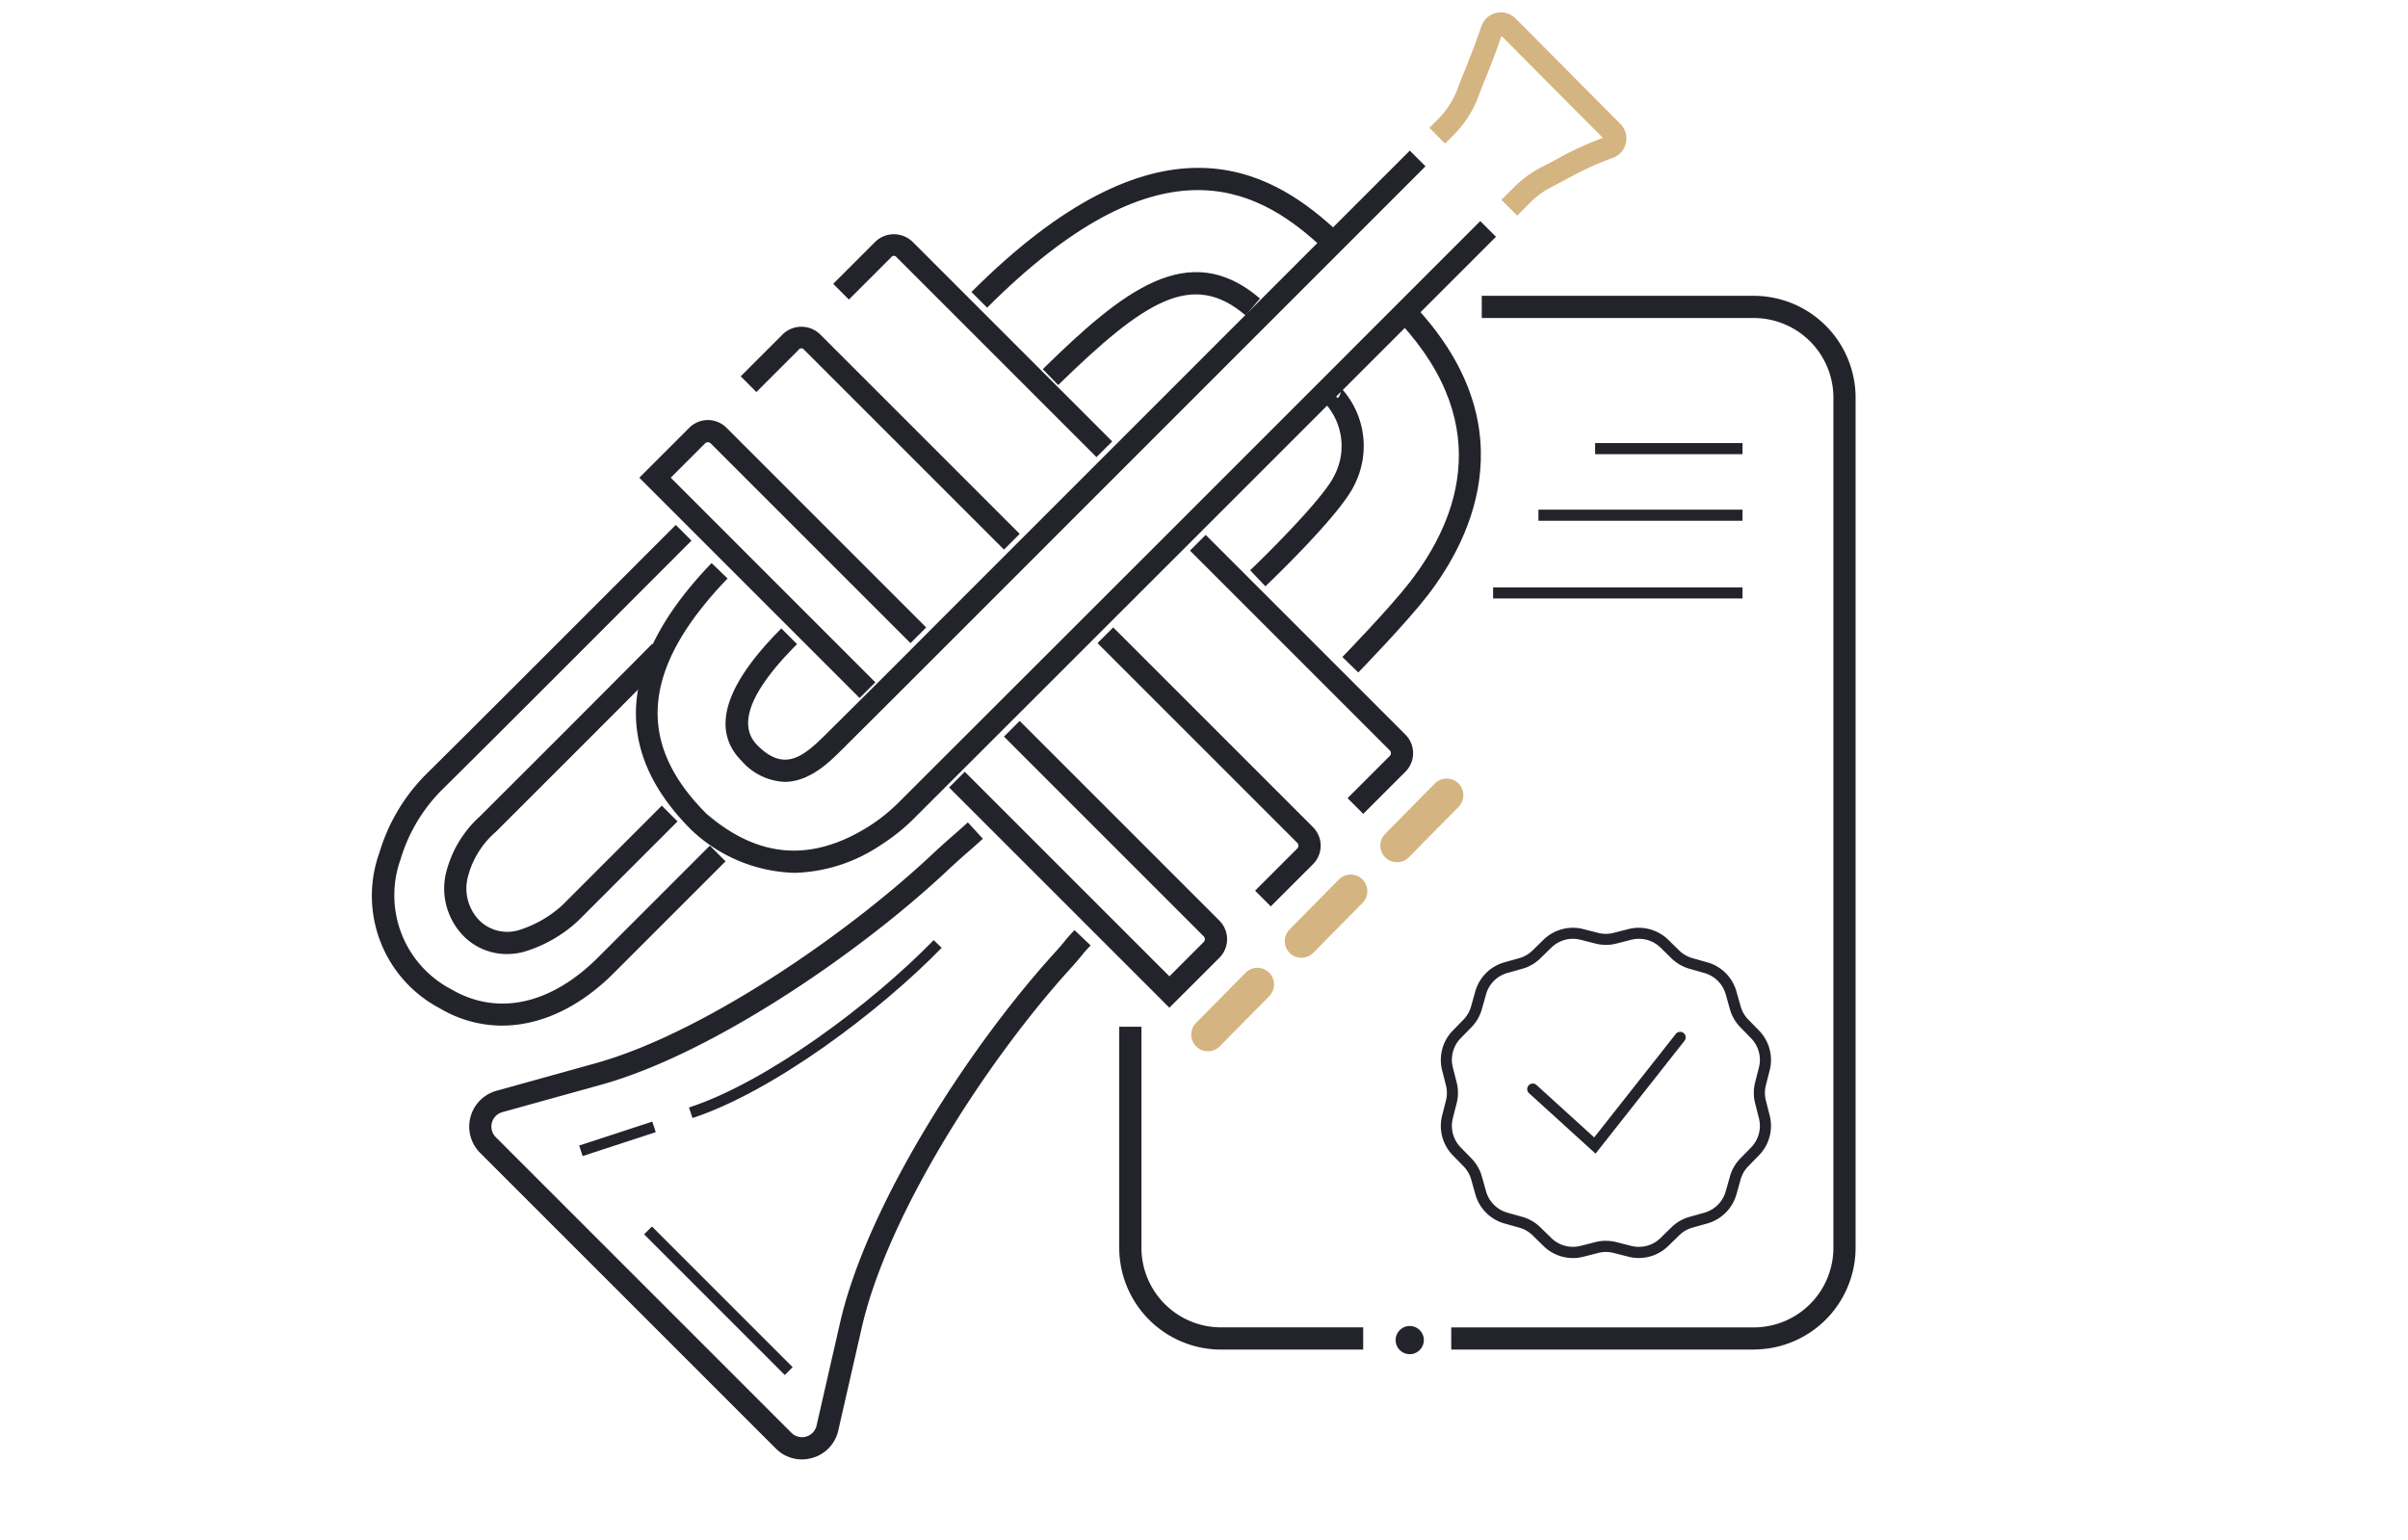 <svg xmlns="http://www.w3.org/2000/svg" xmlns:xlink="http://www.w3.org/1999/xlink" id="usp_icon_3" width="194.07" height="124.09" viewBox="0 0 194.07 124.09">
  <defs>
    <clipPath id="clip-path">
      <rect id="Rechteck_98" data-name="Rechteck 98" width="194.07" height="124.09" transform="translate(-30 -1)" fill="none"/>
    </clipPath>
  </defs>
  <g id="Gruppe_249" data-name="Gruppe 249" transform="translate(30 1)" clip-path="url(#clip-path)">
    <path id="Pfad_2467" data-name="Pfad 2467" d="M35.544,124.318a2.957,2.957,0,0,1-2.1-.88L9.612,99.607a2.995,2.995,0,0,1,1.315-5l8-2.222C27.465,90.01,39.007,82.143,45.994,75.6c.862-.806,1.306-1.194,1.761-1.59.327-.286.66-.576,1.168-1.04l1.208,1.321c-.521.477-.862.775-1.2,1.068-.442.386-.875.763-1.713,1.548-7.147,6.694-19,14.752-27.813,17.2l-8,2.221a1.206,1.206,0,0,0-.53,2.014l23.83,23.831a1.206,1.206,0,0,0,2.027-.584l1.892-8.286c2.159-9.452,10.321-22.141,17.267-29.79.493-.543.681-.775.837-.968.183-.225.327-.4.79-.891l1.3,1.235c-.407.427-.534.583-.694.781s-.371.46-.9,1.046C50.429,92.193,42.462,104.55,40.372,113.7l-1.892,8.285a2.957,2.957,0,0,1-2.091,2.211,3.037,3.037,0,0,1-.845.121" transform="translate(-0.92 -7.686)" fill="#23242b"/>
    <path id="Pfad_2468" data-name="Pfad 2468" d="M36.587,63.332a4.883,4.883,0,0,1-3.457-1.68c-2.486-2.485-1.411-6.081,3.195-10.687L37.59,52.23c-3.766,3.767-4.841,6.51-3.195,8.157,2.141,2.142,3.637.984,5.515-.885l.147-.146q4.4-4.357,8.763-8.747L86.973,12.452l1.265,1.265L50.085,51.873q-4.376,4.384-8.77,8.754l-.144.143c-.951.946-2.576,2.561-4.585,2.561" transform="translate(-3.352 -1.312)" fill="#23242b"/>
    <path id="Pfad_2469" data-name="Pfad 2469" d="M36.494,71.332a12.594,12.594,0,0,1-8.283-3.467c-6.456-6.452-5.889-13.672,1.639-21.5l1.29,1.24c-6.91,7.188-7.453,13.211-1.711,18.954C33.583,70.146,37.873,70.5,42.5,67.6a14.017,14.017,0,0,0,2.435-1.948Q63.611,47.006,82.262,28.342L91.8,18.8l1.267,1.264-9.542,9.543Q64.869,48.267,46.2,66.914a15.809,15.809,0,0,1-2.748,2.2,13.052,13.052,0,0,1-6.956,2.221" transform="translate(-2.502 -1.98)" fill="#23242b"/>
    <path id="Pfad_2470" data-name="Pfad 2470" d="M10.468,86.531a9.815,9.815,0,0,1-4.99-1.377A10.247,10.247,0,0,1,.573,72.605a15.037,15.037,0,0,1,3.793-6.36c3.862-3.82,9.441-9.407,14.363-14.333l5.737-5.738,1.264,1.266L20,53.177c-4.923,4.928-10.5,10.516-14.371,14.34A13.3,13.3,0,0,0,2.28,73.142a8.549,8.549,0,0,0,4.1,10.466c3.71,2.168,8.019,1.229,11.819-2.572l9.012-9.012,1.265,1.265L19.465,82.3c-2.79,2.79-5.938,4.229-9,4.229" transform="translate(0 -4.864)" fill="#23242b"/>
    <path id="Pfad_2471" data-name="Pfad 2471" d="M11.539,81.889a4.888,4.888,0,0,1-3.365-1.324A5.476,5.476,0,0,1,6.59,75.524a9.086,9.086,0,0,1,2.786-4.747l.117-.117c3-2.993,10.959-10.942,13.756-13.779l1.274,1.257c-2.8,2.841-10.767,10.794-13.766,13.788l-.116.117a7.127,7.127,0,0,0-2.29,3.8,3.694,3.694,0,0,0,1.041,3.408,3.218,3.218,0,0,0,3.058.726,9.267,9.267,0,0,0,3.588-2.059l7.985-7.988L25.288,71.2l-8.027,8.027A11.1,11.1,0,0,1,12.9,81.712a5.4,5.4,0,0,1-1.361.177" transform="translate(-0.684 -5.991)" fill="#23242b"/>
    <path id="Pfad_2472" data-name="Pfad 2472" d="M80.32,49.778l-1.235-1.3c1.607-1.531,5.955-5.883,6.776-7.617a5.126,5.126,0,0,0-.8-5.907c-.255-.321-.787-.989-.2-1.6l1.281,1.25a.835.835,0,0,0,.148-.983c.035.053.094.123.166.214a6.907,6.907,0,0,1,1.018,7.789c-1.111,2.346-6.543,7.559-7.158,8.146" transform="translate(-8.33 -3.514)" fill="#23242b"/>
    <path id="Pfad_2473" data-name="Pfad 2473" d="M88.675,55.906l-1.284-1.247c.038-.038,3.812-3.928,5.457-6.06,4-5.177,6.969-13.14-1.563-21.672l1.266-1.265c9.949,9.95,5.344,19.327,1.713,24.031-1.708,2.212-5.432,6.051-5.59,6.213" transform="translate(-9.205 -2.703)" fill="#23242b"/>
    <path id="Pfad_2474" data-name="Pfad 2474" d="M55.243,25.276l-1.265-1.265C68.9,9.092,77.819,13.952,83.233,18.9l-1.207,1.321c-5.285-4.834-13.105-8.626-26.783,5.051" transform="translate(-5.686 -1.475)" fill="#23242b"/>
    <path id="Pfad_2475" data-name="Pfad 2475" d="M61.647,32.5,60.4,31.22c6.39-6.246,11.736-10.632,17.51-5.694l-1.162,1.361c-4.27-3.653-8.108-1.219-15.1,5.611" transform="translate(-6.362 -2.465)" fill="#23242b"/>
    <path id="Pfad_2476" data-name="Pfad 2476" d="M102.305,16.377l-1.267-1.263,1.049-1.052a8.62,8.62,0,0,1,2.153-1.573l.429-.222q.56-.287,1.108-.592a25.3,25.3,0,0,1,3.438-1.56l-8.172-8.219c-.418,1.2-.859,2.366-1.311,3.47-.2.485-.4.995-.539,1.367a8.66,8.66,0,0,1-2,3.141l-.7.7L95.231,9.305l.7-.7a6.869,6.869,0,0,0,1.585-2.487c.141-.39.355-.924.564-1.434.463-1.132.914-2.331,1.34-3.564a1.665,1.665,0,0,1,2.754-.632l8.449,8.5a1.664,1.664,0,0,1-.607,2.737,23.847,23.847,0,0,0-3.369,1.514q-.573.317-1.155.617l-.43.222a6.8,6.8,0,0,0-1.705,1.246Z" transform="translate(-10.031 0)" fill="#d4b480"/>
    <path id="Pfad_2477" data-name="Pfad 2477" d="M87.629,69.559l-1.265-1.265,3.4-3.4a.323.323,0,0,0,0-.455l-16.1-16.1,1.265-1.265,16.1,16.1a2.113,2.113,0,0,1,0,2.985Z" transform="translate(-7.759 -4.959)" fill="#23242b"/>
    <path id="Pfad_2478" data-name="Pfad 2478" d="M79.3,77.892l-1.265-1.265,3.4-3.4a.322.322,0,0,0,0-.455l-16.1-16.1L66.6,55.408l16.1,16.1a2.109,2.109,0,0,1,0,2.986Z" transform="translate(-6.882 -5.836)" fill="#23242b"/>
    <path id="Pfad_2479" data-name="Pfad 2479" d="M69.719,86.948,51.963,69.194l1.265-1.265,16.491,16.49,2.767-2.767a.323.323,0,0,0,0-.455l-16.1-16.1,1.265-1.265,16.1,16.1a2.113,2.113,0,0,1,0,2.986Z" transform="translate(-5.473 -6.724)" fill="#23242b"/>
    <path id="Pfad_2480" data-name="Pfad 2480" d="M92.155,75.77a1.342,1.342,0,0,1-.956-2.284l3.988-4.042a1.342,1.342,0,1,1,1.91,1.885L93.111,75.37a1.338,1.338,0,0,1-.955.4" transform="translate(-9.566 -7.273)" fill="#d4b480"/>
    <path id="Pfad_2481" data-name="Pfad 2481" d="M83.547,84.378a1.342,1.342,0,0,1-.956-2.284l3.988-4.042a1.342,1.342,0,0,1,1.91,1.885L84.5,83.978a1.338,1.338,0,0,1-.955.4" transform="translate(-8.659 -8.179)" fill="#d4b480"/>
    <path id="Pfad_2482" data-name="Pfad 2482" d="M75.123,92.8a1.342,1.342,0,0,1-.956-2.283l3.988-4.043a1.342,1.342,0,1,1,1.91,1.886L76.079,92.4a1.338,1.338,0,0,1-.956.4" transform="translate(-7.772 -9.067)" fill="#d4b480"/>
    <path id="Pfad_2483" data-name="Pfad 2483" d="M62.743,37.949l-16.1-16.1a.272.272,0,0,0-.454,0l-3.4,3.4-1.265-1.265,3.4-3.4a2.162,2.162,0,0,1,2.986,0l16.1,16.1Z" transform="translate(-4.374 -2.105)" fill="#23242b"/>
    <path id="Pfad_2484" data-name="Pfad 2484" d="M54.41,46.282l-16.1-16.1a.272.272,0,0,0-.454,0l-3.4,3.4-1.265-1.265,3.4-3.4a2.162,2.162,0,0,1,2.985,0l16.1,16.1Z" transform="translate(-3.496 -2.983)" fill="#23242b"/>
    <path id="Pfad_2485" data-name="Pfad 2485" d="M41.815,59.129,24.059,41.374l4.033-4.032a2.114,2.114,0,0,1,2.986,0l16.1,16.1-1.265,1.265-16.1-16.1a.322.322,0,0,0-.455,0l-2.767,2.766L43.08,57.864Z" transform="translate(-2.534 -3.868)" fill="#23242b"/>
    <path id="Pfad_2486" data-name="Pfad 2486" d="M28.813,97.919l-.278-.85C34.86,95,43.244,88.714,48.257,83.576l.641.624c-5.089,5.217-13.622,11.6-20.084,13.719" transform="translate(-3.006 -8.803)" fill="#23242b"/>
    <rect id="Rechteck_93" data-name="Rechteck 93" width="6.2" height="0.894" transform="translate(16.678 91.332) rotate(-18.127)" fill="#23242b"/>
    <rect id="Rechteck_94" data-name="Rechteck 94" width="0.895" height="16.037" transform="translate(21.91 98.49) rotate(-45)" fill="#23242b"/>
    <path id="Pfad_2487" data-name="Pfad 2487" d="M86.953,117.406H75.492a8.214,8.214,0,0,1-8.2-8.2V91.385h1.789V109.2a6.423,6.423,0,0,0,6.415,6.415H86.953Z" transform="translate(-7.088 -9.626)" fill="#23242b"/>
    <path id="Pfad_2488" data-name="Pfad 2488" d="M121.588,110.469H97.2V108.68h24.384A6.422,6.422,0,0,0,128,102.265V33.738a6.422,6.422,0,0,0-6.415-6.416H99.659V25.533h21.929a8.213,8.213,0,0,1,8.2,8.2v68.527a8.213,8.213,0,0,1-8.2,8.2" transform="translate(-10.239 -2.689)" fill="#23242b"/>
    <rect id="Rechteck_95" data-name="Rechteck 95" width="11.879" height="0.895" transform="translate(98.557 34.712)" fill="#23242b"/>
    <rect id="Rechteck_96" data-name="Rechteck 96" width="16.447" height="0.895" transform="translate(93.989 40.08)" fill="#23242b"/>
    <rect id="Rechteck_97" data-name="Rechteck 97" width="20.101" height="0.895" transform="translate(90.335 46.343)" fill="#23242b"/>
    <path id="Pfad_2489" data-name="Pfad 2489" d="M112.223,109.085a3.338,3.338,0,0,1-.822-.1l-1.221-.311a2.5,2.5,0,0,0-1.222,0l-1.221.311a3.388,3.388,0,0,1-3.186-.854l-.9-.88a2.483,2.483,0,0,0-1.058-.611l-1.213-.341a3.392,3.392,0,0,1-2.332-2.332l-.341-1.213a2.494,2.494,0,0,0-.611-1.058l-.88-.9a3.391,3.391,0,0,1-.853-3.186l.31-1.22a2.483,2.483,0,0,0,0-1.223l-.31-1.22a3.391,3.391,0,0,1,.853-3.186l.88-.9A2.494,2.494,0,0,0,98.7,88.8l.341-1.213a3.392,3.392,0,0,1,2.332-2.332l1.213-.341a2.483,2.483,0,0,0,1.058-.611l.9-.88a3.4,3.4,0,0,1,3.186-.854l1.221.311a2.479,2.479,0,0,0,1.222,0l1.22-.311a3.4,3.4,0,0,1,3.186.854l.9.88a2.486,2.486,0,0,0,1.059.611l1.212.341a3.39,3.39,0,0,1,2.332,2.332l.342,1.213a2.475,2.475,0,0,0,.611,1.058l.879.9a3.392,3.392,0,0,1,.854,3.186l-.311,1.22a2.482,2.482,0,0,0,0,1.223l.311,1.22a3.392,3.392,0,0,1-.854,3.186l-.879.9a2.475,2.475,0,0,0-.611,1.058l-.342,1.213a3.39,3.39,0,0,1-2.332,2.332l-1.212.341a2.486,2.486,0,0,0-1.059.611l-.9.88a3.4,3.4,0,0,1-2.363.955m-2.654-1.384a3.4,3.4,0,0,1,.832.1l1.22.311a2.493,2.493,0,0,0,2.34-.627l.9-.88a3.4,3.4,0,0,1,1.441-.832l1.213-.341a2.487,2.487,0,0,0,1.712-1.713l.342-1.212a3.381,3.381,0,0,1,.832-1.441l.879-.9a2.492,2.492,0,0,0,.627-2.34l-.311-1.22a3.384,3.384,0,0,1,0-1.665l.311-1.22a2.492,2.492,0,0,0-.627-2.34l-.879-.9a3.381,3.381,0,0,1-.832-1.441l-.342-1.212a2.487,2.487,0,0,0-1.712-1.713L116.3,85.77a3.4,3.4,0,0,1-1.441-.832l-.9-.88a2.489,2.489,0,0,0-2.34-.627l-1.22.311a3.4,3.4,0,0,1-1.664,0l-1.221-.311a2.49,2.49,0,0,0-2.34.627l-.9.88a3.4,3.4,0,0,1-1.441.832l-1.213.341a2.49,2.49,0,0,0-1.713,1.713l-.341,1.212a3.39,3.39,0,0,1-.832,1.441l-.88.9a2.492,2.492,0,0,0-.626,2.34l.31,1.22a3.363,3.363,0,0,1,0,1.665l-.31,1.22a2.492,2.492,0,0,0,.626,2.34l.88.9a3.39,3.39,0,0,1,.832,1.441l.341,1.212a2.492,2.492,0,0,0,1.713,1.713l1.213.341a3.4,3.4,0,0,1,1.441.832l.9.88a2.492,2.492,0,0,0,2.341.627l1.22-.311a3.392,3.392,0,0,1,.832-.1" transform="translate(-10.139 -8.686)" fill="#23242b"/>
    <path id="Pfad_2490" data-name="Pfad 2490" d="M109.549,101.663l-5.381-4.891a.448.448,0,0,1,.6-.663l4.67,4.246L116,92.033a.447.447,0,1,1,.7.554Z" transform="translate(-10.957 -9.676)" fill="#23242b"/>
    <path id="Pfad_2491" data-name="Pfad 2491" d="M94.463,119.479a1.136,1.136,0,1,1-1.136-1.136,1.136,1.136,0,0,1,1.136,1.136" transform="translate(-9.711 -12.465)" fill="#23242b"/>
  </g>
</svg>